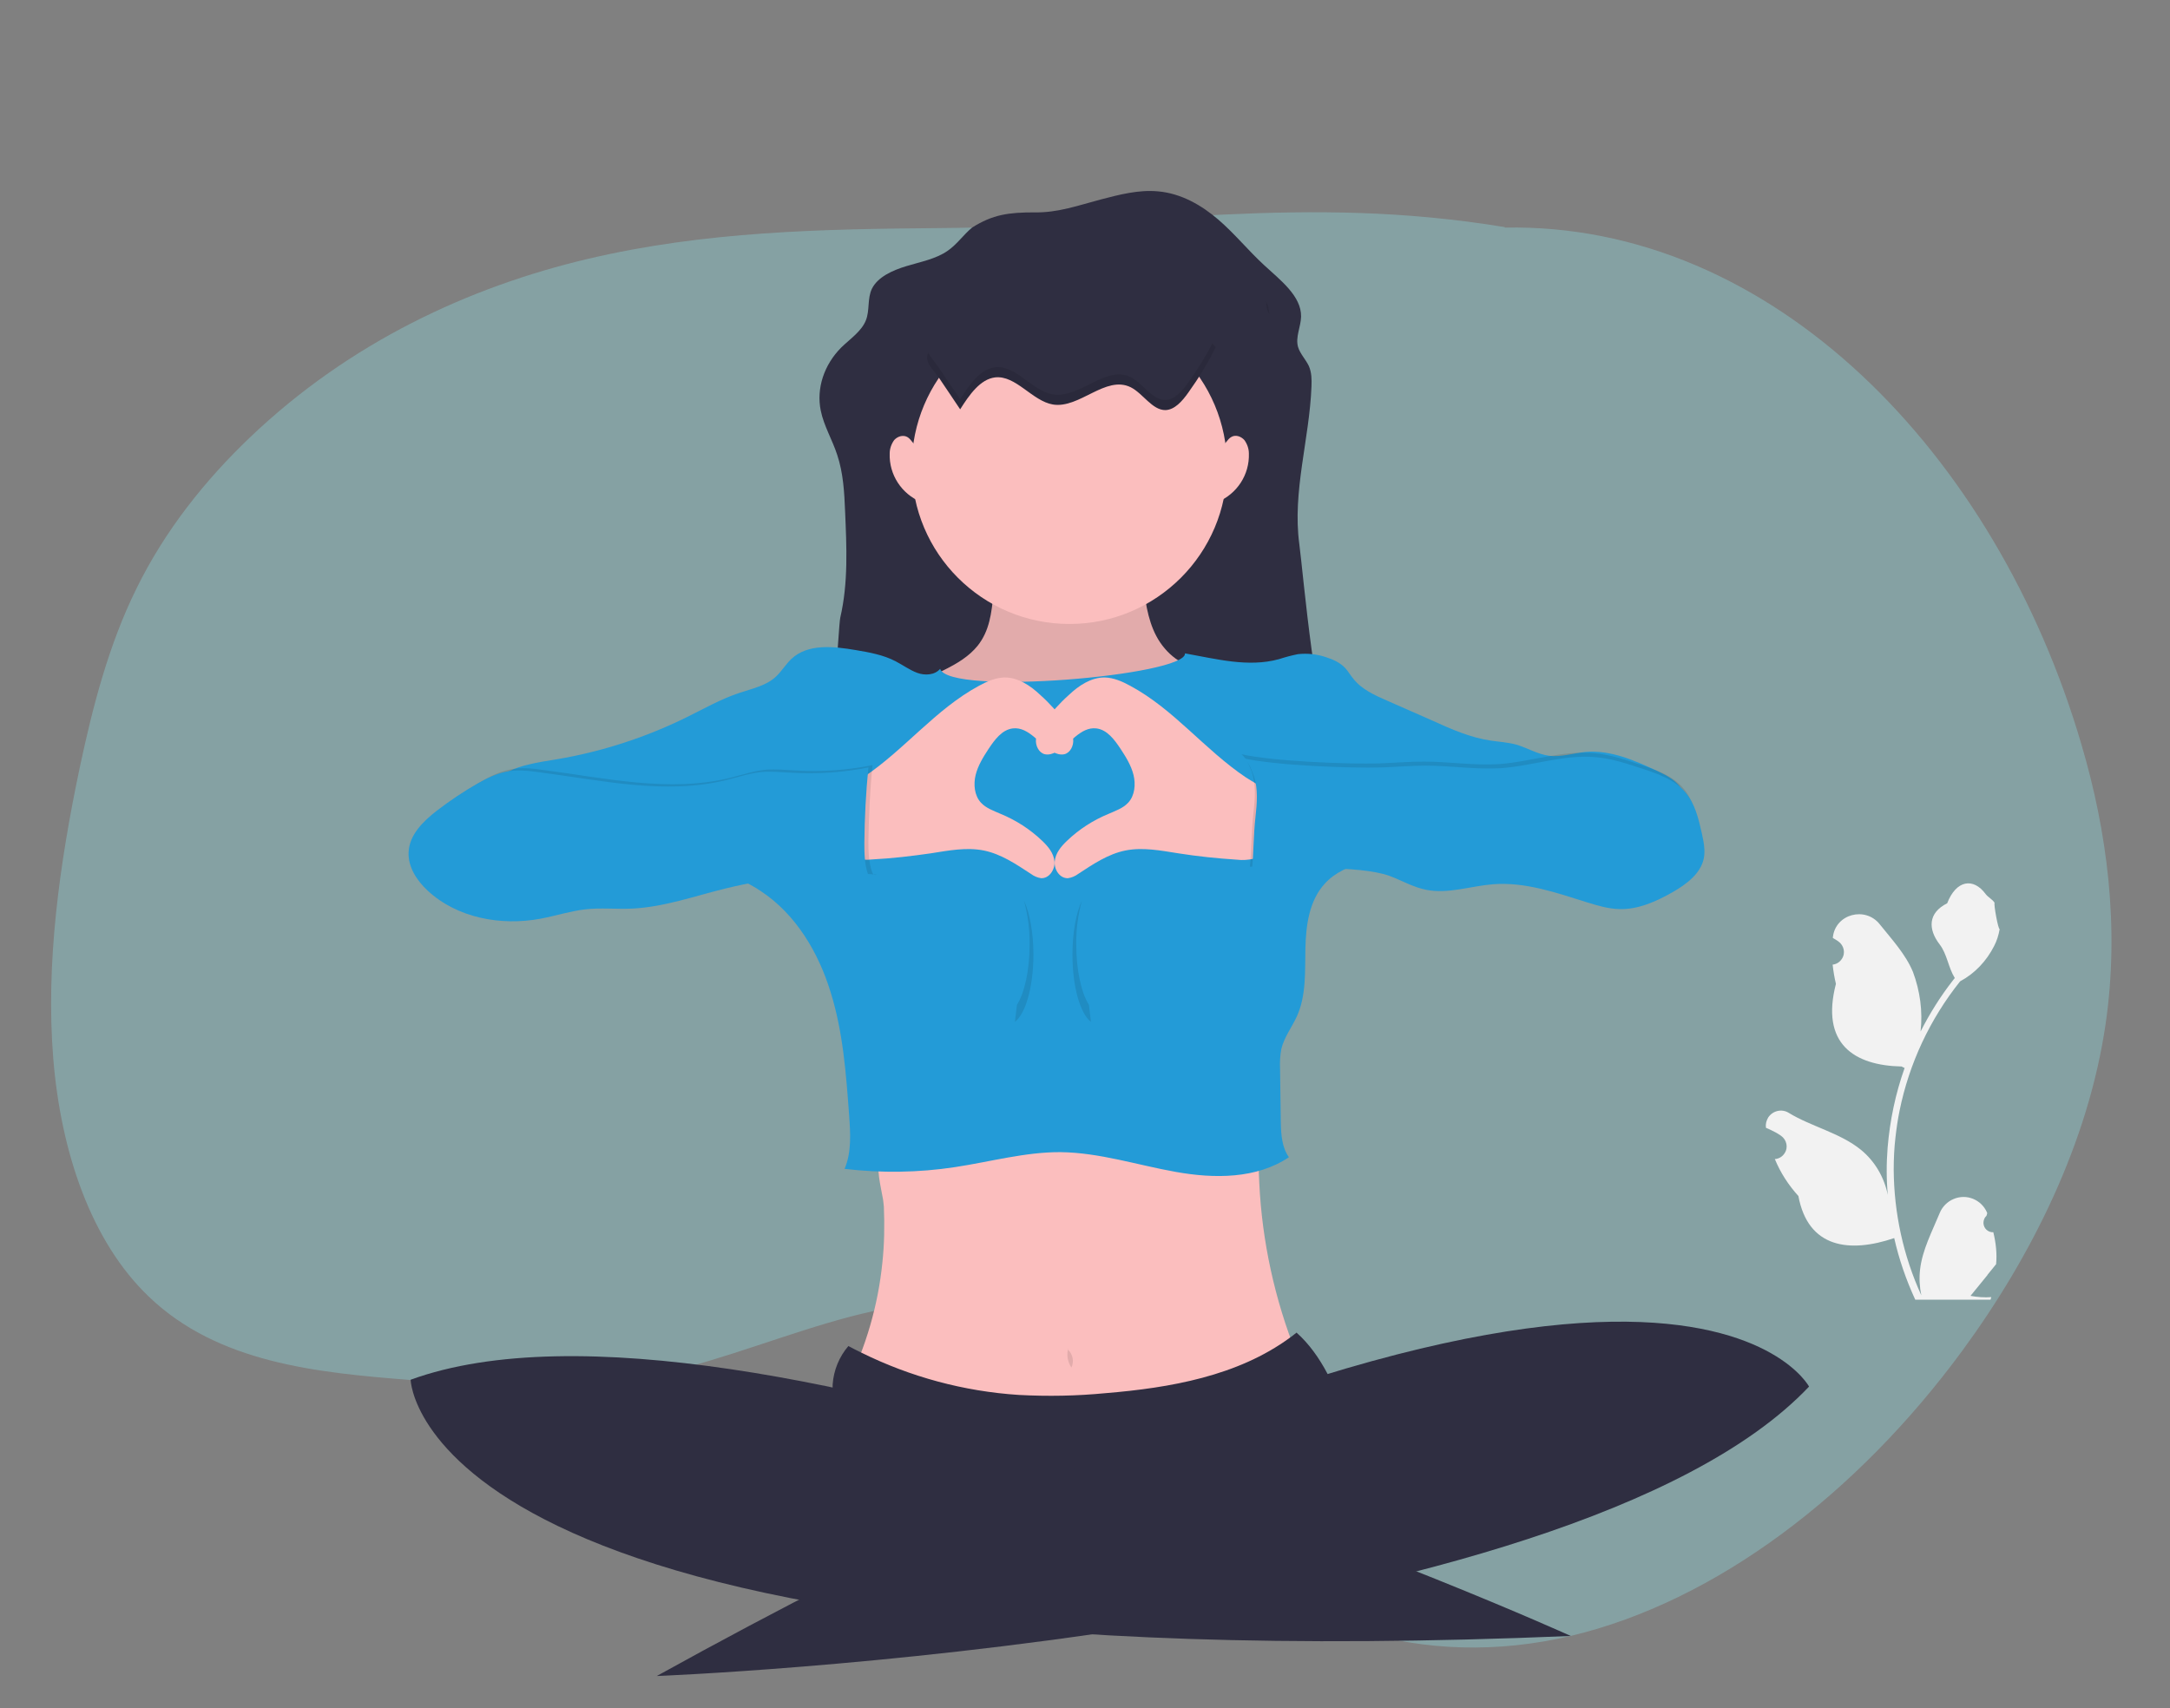 <?xml version="1.0" encoding="utf-8"?>
<!-- Generator: Adobe Illustrator 28.1.0, SVG Export Plug-In . SVG Version: 6.00 Build 0)  -->
<svg version="1.1" id="Layer_1" xmlns="http://www.w3.org/2000/svg" xmlns:xlink="http://www.w3.org/1999/xlink" x="0px" y="0px"
	 viewBox="0 0 856.1 674" style="enable-background:new 0 0 856.1 674;" xml:space="preserve">
<rect x="0" y="0" width="856.1" height="674" fill="#808080" stroke="none"/>
<style type="text/css">
	.st0{opacity:0.28;fill:#93F7FF;enable-background:new    ;}
	.st1{fill:#F2F2F2;}
	.st2{fill:#2F2E41;}
	.st3{opacity:0.1;}
	.st4{fill:#FBBEBE;}
	.st5{opacity:0.1;enable-background:new    ;}
	.st6{fill:#239BD7;}
</style>
<path class="st0" d="M593.7,89.8l-0.1-0.2c-79.8-13.1-141-0.2-223.4,0.4c-45.8,0.4-92,1.2-138.5,12.2c-46.4,11-93.6,32.7-133.1,70.4
	c-17.5,16.7-33.5,36.6-44.8,59.7c-10.9,22.1-17.2,46.4-22.3,70.4c-8.1,38.3-13.5,77.6-10.5,114.8c3,37.2,15,72.4,37.7,94.1
	c27.3,26.2,66.2,30,103.2,32.9c32.6,2.5,65.7,4.9,99.2-2.6c48.9-10.9,102.4-42.4,144-20c27.2,14.7,41.6,49,62,74.5
	c36.6,45.8,95.1,62.7,152.5,49.1c57.4-13.6,113.1-56.1,154.6-112.6c27.5-37.5,49.7-82.3,56.5-128.9c5.6-38.5,0.5-76.2-9.5-110.1
	C787.6,178.9,699.1,87.8,593.7,89.8L593.7,89.8z"/>
<path class="st1" d="M786.4,486.2c-2.1,0.1-3.8-1.5-3.9-3.6c0-1.1,0.4-2.2,1.2-2.9l0.3-1c0-0.1-0.1-0.2-0.1-0.3
	c-2.2-5.1-8.1-7.5-13.2-5.3c-2.4,1-4.4,3-5.4,5.4c-3,7.3-6.9,14.6-7.8,22.4c-0.4,3.4-0.2,6.9,0.5,10.2
	c-7.1-15.5-10.8-32.5-10.9-49.6c0-4.3,0.2-8.6,0.7-12.8c0.4-3.5,0.9-7,1.6-10.4c3.8-18.7,12-36.2,23.9-51.1
	c5.8-3.1,10.4-8,13.4-13.9c1.1-2.1,1.8-4.4,2.2-6.7c-0.6,0.1-2.4-9.8-2-10.4c-0.9-1.4-2.5-2.1-3.5-3.4c-4.9-6.7-11.7-5.5-15.2,3.6
	c-7.6,3.8-7.6,10.2-3,16.2c3,3.9,3.4,9.1,6,13.3c-0.3,0.3-0.5,0.7-0.8,1c-4.9,6.3-9.1,13-12.7,20.1c0.9-7.9-0.2-16-3-23.5
	c-2.9-7-8.3-12.8-13.1-18.8c-5.7-7.2-17.5-4.1-18.5,5.1c0,0.1,0,0.2,0,0.3c0.7,0.4,1.4,0.8,2.1,1.3c2.3,1.6,3,4.7,1.4,7
	c-0.8,1.2-2,2-3.5,2.2h-0.1c0.3,2.6,0.7,5.1,1.3,7.6c-6.1,23.6,7.1,32.2,25.9,32.6c0.4,0.2,0.8,0.4,1.2,0.6
	c-3.6,10.1-5.8,20.7-6.7,31.4c-0.5,6.3-0.5,12.7,0.1,19l0-0.2c-1.4-7-5.1-13.4-10.6-17.9c-8.2-6.7-19.7-9.2-28.5-14.6
	c-2.7-1.7-6.3-0.9-8.1,1.8c-0.7,1.2-1.1,2.5-0.9,3.9c0,0.1,0,0.2,0,0.2c1.3,0.5,2.6,1.2,3.8,1.8c0.7,0.4,1.4,0.8,2.1,1.3
	c2.3,1.6,3,4.7,1.4,7c-0.8,1.2-2,2-3.5,2.2h-0.1c0,0-0.1,0-0.2,0c2.2,5.4,5.4,10.3,9.3,14.6c3.8,20.6,20.2,22.6,37.8,16.6l0,0
	c1.9,8.4,4.7,16.5,8.3,24.3h29.7c0.1-0.3,0.2-0.7,0.3-1c-2.7,0.2-5.5,0-8.2-0.5c2.2-2.7,4.4-5.4,6.6-8.1c0,0,0.1-0.1,0.1-0.2
	c1.1-1.4,2.3-2.8,3.4-4.2l0,0C787.9,494.6,787.4,490.3,786.4,486.2L786.4,486.2L786.4,486.2z"/>
<g>
	<path class="st2" d="M383.5,89.8c-3.5,2.9-5.9,6.6-9.7,9.2c-4.6,3.2-10.6,4.3-16.2,6c-5.6,1.7-11.3,4.3-13.6,8.9
		c-1.9,3.9-0.8,8.5-2.4,12.5c-1.7,4.3-6.2,7.3-9.7,10.7c-6.8,6.8-9.9,16.2-8.1,24.9c1.2,6,4.6,11.6,6.5,17.5
		c2.4,7.2,2.8,14.8,3.1,22.2c0.6,14,1.3,28.2-1.9,42c-0.8,3.5-3,56.2-7.2,56.1c11.2-1,22.5-1.1,33.8-1.2l168.9-1.6
		c-7.8-10.2-12.8-70.3-14.4-82.3c-2.8-20.7,4-41.4,4.8-62.2c0.1-2.7,0.1-5.4-1-8c-1.2-2.6-3.5-4.9-4.3-7.6c-1.1-3.9,1.1-7.9,1.2-12
		c0.1-8.1-8.1-14.3-14.6-20.3c-6.3-5.8-11.5-12.3-18-17.9s-14.6-10.4-23.9-11.2c-7.6-0.7-15.2,1.3-22.5,3.2
		c-8.7,2.3-17,5.3-26.2,5.1C398,83.8,391.7,84.6,383.5,89.8z"/>
	<g class="st3">
		<path d="M499.8,121.6c0.2,0.9,0.6,1.7,1,2.5c-0.1-1.8-0.5-3.6-1.3-5.3C499.5,119.8,499.6,120.7,499.8,121.6z"/>
		<path d="M336,251.4l-0.9,0.1C335.4,251.5,335.7,251.4,336,251.4z"/>
	</g>
	<path class="st4" d="M511.4,542.6c-1,0.8-2.3,1.3-3.6,1.4c-20.7,4.2-41.5,7.9-62.6,9c-18.6,1-37.2,0.1-55.8-0.8
		c-18.6-0.9-37.2-1.8-55.3-5.6c7.5-15.1,12.3-31.5,14-48.3c0.8-7.4,0.9-14.8,0.6-22.2c-0.1-0.9-0.2-1.8-0.3-2.7
		c-0.9-5.3-3-13-1.1-16.9c2.5-4.9,12-5.1,16.7-6c7.9-1.6,15.9-2.9,23.9-4c31.8-4.3,63.9-5.3,95.9-6.3c4.3-0.1,9.4,0.2,11.7,3.8
		c1.3,2.1,1.2,4.6,1.1,7c-0.1,5.2-0.1,10.5,0.2,15.7c1.1,23.2,6.1,46,14.7,67.6C512.5,537.1,513.5,540.6,511.4,542.6z"/>
	<path class="st4" d="M385.7,254.8c-3.4,4.2-8.1,7-12.9,9.4c-5.7,3-11.6,5.6-17.7,7.8c-1.2,1.9-0.3,4.3,0.8,6.3
		c9.5,18.4,22.2,36.7,41.3,44.6c9.8,4,20.6,5.1,31.2,6c3.3,0.3,6.7,0.6,9.9-0.2c3.2-0.8,6.2-2.7,8.9-4.7
		c17.5-13.3,29.1-33,32.1-54.7c0.3-1.9,0.3-4.3-1.4-5.3c-1-0.6-2.3-0.5-3.5-0.5c-7.7,0.1-14.6-5.7-18.2-12.5s-4.5-14.8-5.4-22.5
		c0-0.2-45.6-1.1-49.7-1.2c-6.4-0.1-8.5,0.7-9.2,7.3C391.2,241.8,390.4,248.9,385.7,254.8z"/>
	<path class="st5" d="M385.7,254.8c-3.4,4.2-8.1,7-12.9,9.4c-5.7,3-11.6,5.6-17.7,7.8c-1.2,1.9-0.3,4.3,0.8,6.3
		c9.5,18.4,22.2,36.7,41.3,44.6c9.8,4,20.6,5.1,31.2,6c3.3,0.3,6.7,0.6,9.9-0.2c3.2-0.8,6.2-2.7,8.9-4.7
		c17.5-13.3,29.1-33,32.1-54.7c0.3-1.9,0.3-4.3-1.4-5.3c-1-0.6-2.3-0.5-3.5-0.5c-7.7,0.1-14.6-5.7-18.2-12.5s-4.5-14.8-5.4-22.5
		c0-0.2-45.6-1.1-49.7-1.2c-6.4-0.1-8.5,0.7-9.2,7.3C391.2,241.8,390.4,248.9,385.7,254.8z"/>
	<circle class="st4" cx="421.9" cy="184" r="62.2"/>
	<path class="st6" d="M467.5,257.8c0.7,8.7-93.1,16.9-96.6,6.1c-2.1,2.5-6,2.7-9,1.6s-5.7-3.1-8.6-4.6c-4.8-2.5-10.3-3.5-15.7-4.4
		c-8.8-1.5-18.9-2.6-25.4,3.5c-2.2,2.1-3.8,4.8-6,6.9c-3.9,3.7-9.5,4.8-14.5,6.5c-7.3,2.4-14.1,6.3-21,9.7
		c-16.1,7.9-33.3,13.5-51.1,16.5c-3.8,0.6-7.6,1.2-11.3,2.1c-5.3,1.3-10.5,3.4-14.1,7.5c4.2,5.3,10.2,8.3,16.7,10.4l62.3,20.4
		c9.4,3.1,18.9,6.2,27.1,11.7c13.7,9.1,22.6,24.1,27.4,39.8c4.9,15.7,6.1,32.2,7.3,48.6c0.5,7.1,1,14.5-1.8,21.1
		c14.5,1.7,29.2,1.5,43.6-0.7c13.9-2.1,27.7-6,41.7-5.9c15.4,0.2,30.2,5.1,45.4,7.8c15.1,2.7,31.8,2.8,44.6-5.8
		c-2.7-3.7-3.1-8.9-3.2-13.4l-0.3-21.5c-0.1-2.6,0-5.2,0.5-7.8c1.1-4.6,4.1-8.5,6.1-12.8c3.8-8.3,3.2-17.8,3.4-26.9
		c0.2-9.1,1.5-18.9,7.7-25.6c4-4.4,9.7-6.8,15.4-8.4c9.8-2.6,20.1-2.8,30.2-3.5c33-2.4,65.4-10.8,95.3-24.8c-1.8-3.8-6-5.9-9.8-7.7
		c-9-4.2-18.5-8.4-28.4-7.5c-4.8,0.5-9.5,2.1-14.3,1.5c-4.5-0.6-8.5-3.1-12.9-4.4c-3.3-0.9-6.8-1.1-10.2-1.6
		c-7.9-1.2-15.3-4.4-22.5-7.7l-18.4-8.1c-4.8-2.1-9.9-4.4-13.2-8.6c-1.1-1.3-2-2.9-3.1-4.1c-2-2.2-4.8-3.5-7.7-4.4
		c-3.5-1.2-7.3-1.6-11-1.2c-2.6,0.5-5.1,1.2-7.6,2C492.4,263.4,479.9,260,467.5,257.8z"/>
	<path class="st2" d="M538.7,583.2c-33.1,8-66.9,13.1-100.8,15.4h-0.1h-85.3h0c-15.3-1-30.3-2.6-45.2-4.8
		c4.4-13,10.4-25.4,17.9-36.9c1.2-1.6,2.1-3.4,2.8-5.3c0.4-1.8,0.5-3.6,0.5-5.4c0.4-5.6,2.6-10.9,6.2-15.1c1.7,0.9,3.4,1.8,5.1,2.6
		c19.4,9.6,40.5,15.3,62.2,16.7c11.4,0.6,22.8,0.4,34.1-0.7c25.6-2.1,52.2-6.8,72.8-21.9c0.9-0.6,1.7-1.3,2.6-2
		c10,8.9,15.8,22.5,20,35.2C533.8,568.4,536.1,575.9,538.7,583.2z"/>
	<path class="st5" d="M421.5,531.8c-0.8,2.6-0.4,5.5,1.2,7.8c1.1-2.4,0.6-5.2-1.3-7L421.5,531.8z"/>
	<path class="st4" d="M386.2,270.6c3.1-1.7,6.5-3.2,10.1-3.3c5.4,0,10.2,3.2,14.1,6.9c3.7,3.3,7,7,9.9,11c1.5,2,2.8,4.2,3.1,6.6
		c0.2,2.4-1.1,5.2-3.5,5.8c-1.5,0.3-3.1-0.1-4.4-0.9c-5.5-3-9.6-10-15.9-9.3c-4.3,0.5-7.2,4.5-9.6,8.1c-2.1,3.2-4.2,6.6-5.1,10.3
		c-0.9,3.7-0.5,8.1,2.1,10.9c2,2.2,5,3.2,7.7,4.4c6.1,2.5,11.7,6.1,16.5,10.7c2.3,2.2,4.5,4.8,4.8,8.1c0.3,3.2-2.1,6.8-5.3,6.6
		c-1.4-0.2-2.8-0.8-4-1.7c-5.8-3.8-11.7-7.8-18.5-9.2c-6.9-1.4-14,0-21,1.1c-7.6,1.1-15.3,2-23,2.4c-2.3,0.3-4.6,0.1-6.8-0.4
		c-7.6-2.4-9.9-12.1-9-19.1c0.9-7.5,6.5-9.2,12.2-12.9C356.9,295.8,369,279.9,386.2,270.6z"/>
	<path class="st4" d="M445.9,270.6c-3.1-1.7-6.5-3.2-10.1-3.3c-5.4,0-10.2,3.2-14.1,6.9c-3.7,3.3-7,7-9.9,11c-1.4,2-2.8,4.2-3.1,6.6
		c-0.2,2.4,1.1,5.2,3.5,5.8c1.5,0.3,3.1-0.1,4.4-0.9c5.5-3,9.6-10,15.9-9.3c4.3,0.5,7.2,4.5,9.6,8.1c2.1,3.2,4.2,6.6,5.1,10.3
		c0.9,3.7,0.5,8.1-2.1,10.9c-2,2.2-5,3.2-7.7,4.4c-6.1,2.5-11.7,6.1-16.5,10.7c-2.3,2.2-4.5,4.8-4.8,8.1s2.1,6.8,5.3,6.6
		c1.4-0.2,2.8-0.8,4-1.7c5.8-3.8,11.7-7.8,18.5-9.2c6.9-1.4,14,0,21,1.1c7.6,1.2,15.3,2,23,2.5c2.3,0.3,4.6,0.1,6.9-0.4
		c7.6-2.4,9.8-12.1,9-19.1c-1-7.5-6.5-9.2-12.2-12.9C475.2,295.8,463.2,279.9,445.9,270.6z"/>
	<path class="st2" d="M378.8,161.5c3.6-5.7,7.9-11.9,13.8-12.6c8.2-0.9,14.6,9.3,22.8,10.7c10.5,1.7,20.8-11.7,30.7-6.8
		c4.8,2.4,8.5,9.1,13.7,9c3.6-0.1,6.6-3.5,9-6.9c4.1-5.7,7.7-11.6,10.8-17.9c-10-11.5-24.6-14.1-38.2-16.2l-22.9-3.5
		c-5.5-0.8-11.1-1.7-16.6-0.5c-5,1.1-9.6,3.7-14.1,6.5c-5.3,3.4-17.9,8.8-21.2,15c-2.3,4.3,0.9,6.4,3.8,10.7
		C373.3,153.2,376,157.4,378.8,161.5z"/>
	<path class="st5" d="M344.2,301.9c-9.9,2-20.1,2.7-30.2,2.1c-4-0.2-8-0.6-11.9-0.3c-4.8,0.5-9.3,2-14,3.2
		c-24.1,5.9-49.2,0.1-73.8-3.1c-4.3-0.6-8.8-1.1-13.1-0.2c-3.9,0.8-7.6,2.6-11.1,4.6c-5.6,3.2-11,6.8-16.2,10.8
		c-5.4,4.2-10.8,9.5-11.1,16.3c-0.3,5.8,3.2,11.2,7.5,15.2c11.6,10.8,28.9,14,44.5,11.1c5.9-1.1,11.7-3,17.7-3.7
		c6.1-0.7,12.3,0,18.5-0.3c12.5-0.6,24.5-4.9,36.7-7.9c19-4.7,38.6-6.3,58.1-4.6c-0.6,0.3-1.4,0-1.6-0.7c0-0.1-0.1-0.2-0.1-0.2
		c-1.4-3.9-1.5-8.2-1.5-12.4C342.8,321.7,343.2,312.1,344.2,301.9z"/>
	<path class="st6" d="M342.6,302.8c-9.9,2-20.1,2.7-30.2,2.1c-4-0.2-8-0.6-11.9-0.3c-4.8,0.5-9.3,2-14,3.2
		c-24.1,5.9-49.2,0.1-73.8-3.1c-4.3-0.6-8.8-1.1-13.1-0.2c-3.9,0.8-7.6,2.6-11.1,4.6c-5.6,3.2-11,6.8-16.2,10.8
		c-5.4,4.2-10.8,9.5-11.1,16.3c-0.3,5.8,3.2,11.2,7.5,15.2c11.6,10.8,28.9,14,44.5,11.1c5.9-1.1,11.7-3,17.7-3.7
		c6.1-0.7,12.3,0,18.5-0.3c12.5-0.6,24.5-4.9,36.7-7.9c19-4.7,38.6-6.3,58.1-4.6c-0.6,0.3-1.4,0-1.6-0.7c0-0.1-0.1-0.2-0.1-0.2
		c-1.4-3.9-1.5-8.2-1.5-12.4C341.1,322.5,341.6,312.9,342.6,302.8z"/>
	<path class="st5" d="M489.8,297.6c12.3,2.8,42,4,54.6,3.6c5.8-0.2,11.5-0.7,17.3-0.7c9.9,0,19.7,1.6,29.6,1
		c12.7-0.9,25.2-5.6,37.9-4.3c6.2,0.6,12.2,2.6,18.2,4.6s12.4,4.2,16.6,9.1c3.9,4.5,5.3,10.5,6.6,16.3c0.7,3.2,1.4,6.6,0.8,9.8
		c-1.2,6.1-6.9,10.3-12.3,13.4c-6.5,3.7-13.6,6.9-21,6.7c-4.4-0.1-8.7-1.4-12.9-2.7c-12.1-3.8-24.4-8.1-37-7.1
		c-8.8,0.7-17.6,3.9-26.3,2.2c-5.1-1-9.7-3.7-14.5-5.5c-11.8-4.3-41.8-3.2-54.3-2c0.7-7,0.6-14.1,1.4-21.2c0.6-5.4,1.1-11-0.6-16.1
		C492.6,301.5,492.2,299.8,489.8,297.6z"/>
	<path class="st6" d="M490.6,299.2c12.3,2.8,42,4,54.6,3.6c5.8-0.2,11.5-0.7,17.3-0.7c9.9,0,19.7,1.6,29.6,1
		c12.7-0.9,25.2-5.6,37.9-4.3c6.2,0.6,12.2,2.6,18.2,4.6s12.4,4.2,16.6,9.1c3.9,4.5,5.3,10.5,6.6,16.3c0.7,3.2,1.4,6.6,0.8,9.8
		c-1.2,6.1-6.9,10.3-12.3,13.4c-6.5,3.7-13.6,6.9-21,6.7c-4.4-0.1-8.7-1.4-12.9-2.7c-12.1-3.8-24.4-8.1-37-7.1
		c-8.8,0.7-17.6,3.9-26.3,2.2c-5.1-1-9.7-3.7-14.5-5.5c-11.8-4.3-41.8-3.2-54.3-2c0.7-7,0.6-14.1,1.4-21.2c0.6-5.4,1.1-11-0.6-16.1
		C493.4,303.1,493.1,301.4,490.6,299.2z"/>
	<path class="st4" d="M362.2,176.2c-1.9-0.5-2.6-2.9-4.3-3.8s-3.8-0.2-5.1,1.2c-1.1,1.5-1.8,3.4-1.8,5.3c-0.3,8.4,4.7,16,12.4,19.2
		c-1.7-7.4-2.3-14.9-1.9-22.4L362.2,176.2z"/>
	<path class="st4" d="M481.5,176.2c1.9-0.5,2.6-2.9,4.3-3.8c1.7-1,3.8-0.2,5.1,1.2c1.1,1.5,1.8,3.4,1.8,5.3
		c0.3,8.4-4.7,16-12.4,19.2c1.7-7.4,2.3-14.9,1.9-22.4L481.5,176.2z"/>
	<g class="st3">
		<path d="M404,355.4c1.5,5.6,2.3,11.5,2.2,17.3c0,10.2-2,19-5,23.8c-0.3,2.3-0.5,4.5-0.8,6.7c4.2-3.2,7.3-13.8,7.3-26.5
			C407.7,368.1,406.3,360.4,404,355.4z"/>
	</g>
	<g class="st3">
		<path d="M426.8,355.4c-1.5,5.6-2.3,11.5-2.2,17.3c0,10.2,2,19,5,23.8c0.3,2.3,0.5,4.5,0.8,6.7c-4.2-3.2-7.3-13.8-7.3-26.5
			C423.1,368.1,424.5,360.4,426.8,355.4z"/>
	</g>
	<path class="st5" d="M468.8,150.9c-2.4,3.4-5.4,6.8-9,6.9c-5.3,0.1-8.9-6.6-13.7-9c-9.8-4.9-20.1,8.5-30.7,6.8
		c-8.2-1.3-14.5-11.6-22.8-10.7c-5.9,0.7-10.2,6.9-13.8,12.6c-2.8-4.1-5.6-8.3-8.4-12.4c-1.6-2.4-3.4-4.2-4.2-6
		c-1.6,3.8,1.4,5.9,4.2,10c2.8,4.1,5.6,8.3,8.4,12.4c3.6-5.7,7.9-11.9,13.8-12.6c8.2-0.9,14.6,9.3,22.8,10.7
		c10.5,1.7,20.8-11.7,30.7-6.8c4.8,2.4,8.5,9.1,13.7,9c3.6-0.1,6.6-3.5,9-6.9c4.1-5.7,7.7-11.6,10.8-17.9c-0.4-0.5-0.9-1-1.3-1.5
		C475.5,140.9,472.3,146,468.8,150.9z"/>
</g>
<path class="st2" d="M619.7,645.5c0,0-327.8-148.4-457.7-101.1C162,544.5,164.7,664.7,619.7,645.5z"/>
<path class="st2" d="M259.1,661.3c0,0,359.6-13.8,454.6-114.2C713.7,547.1,657.5,440.8,259.1,661.3z"/>
</svg>
